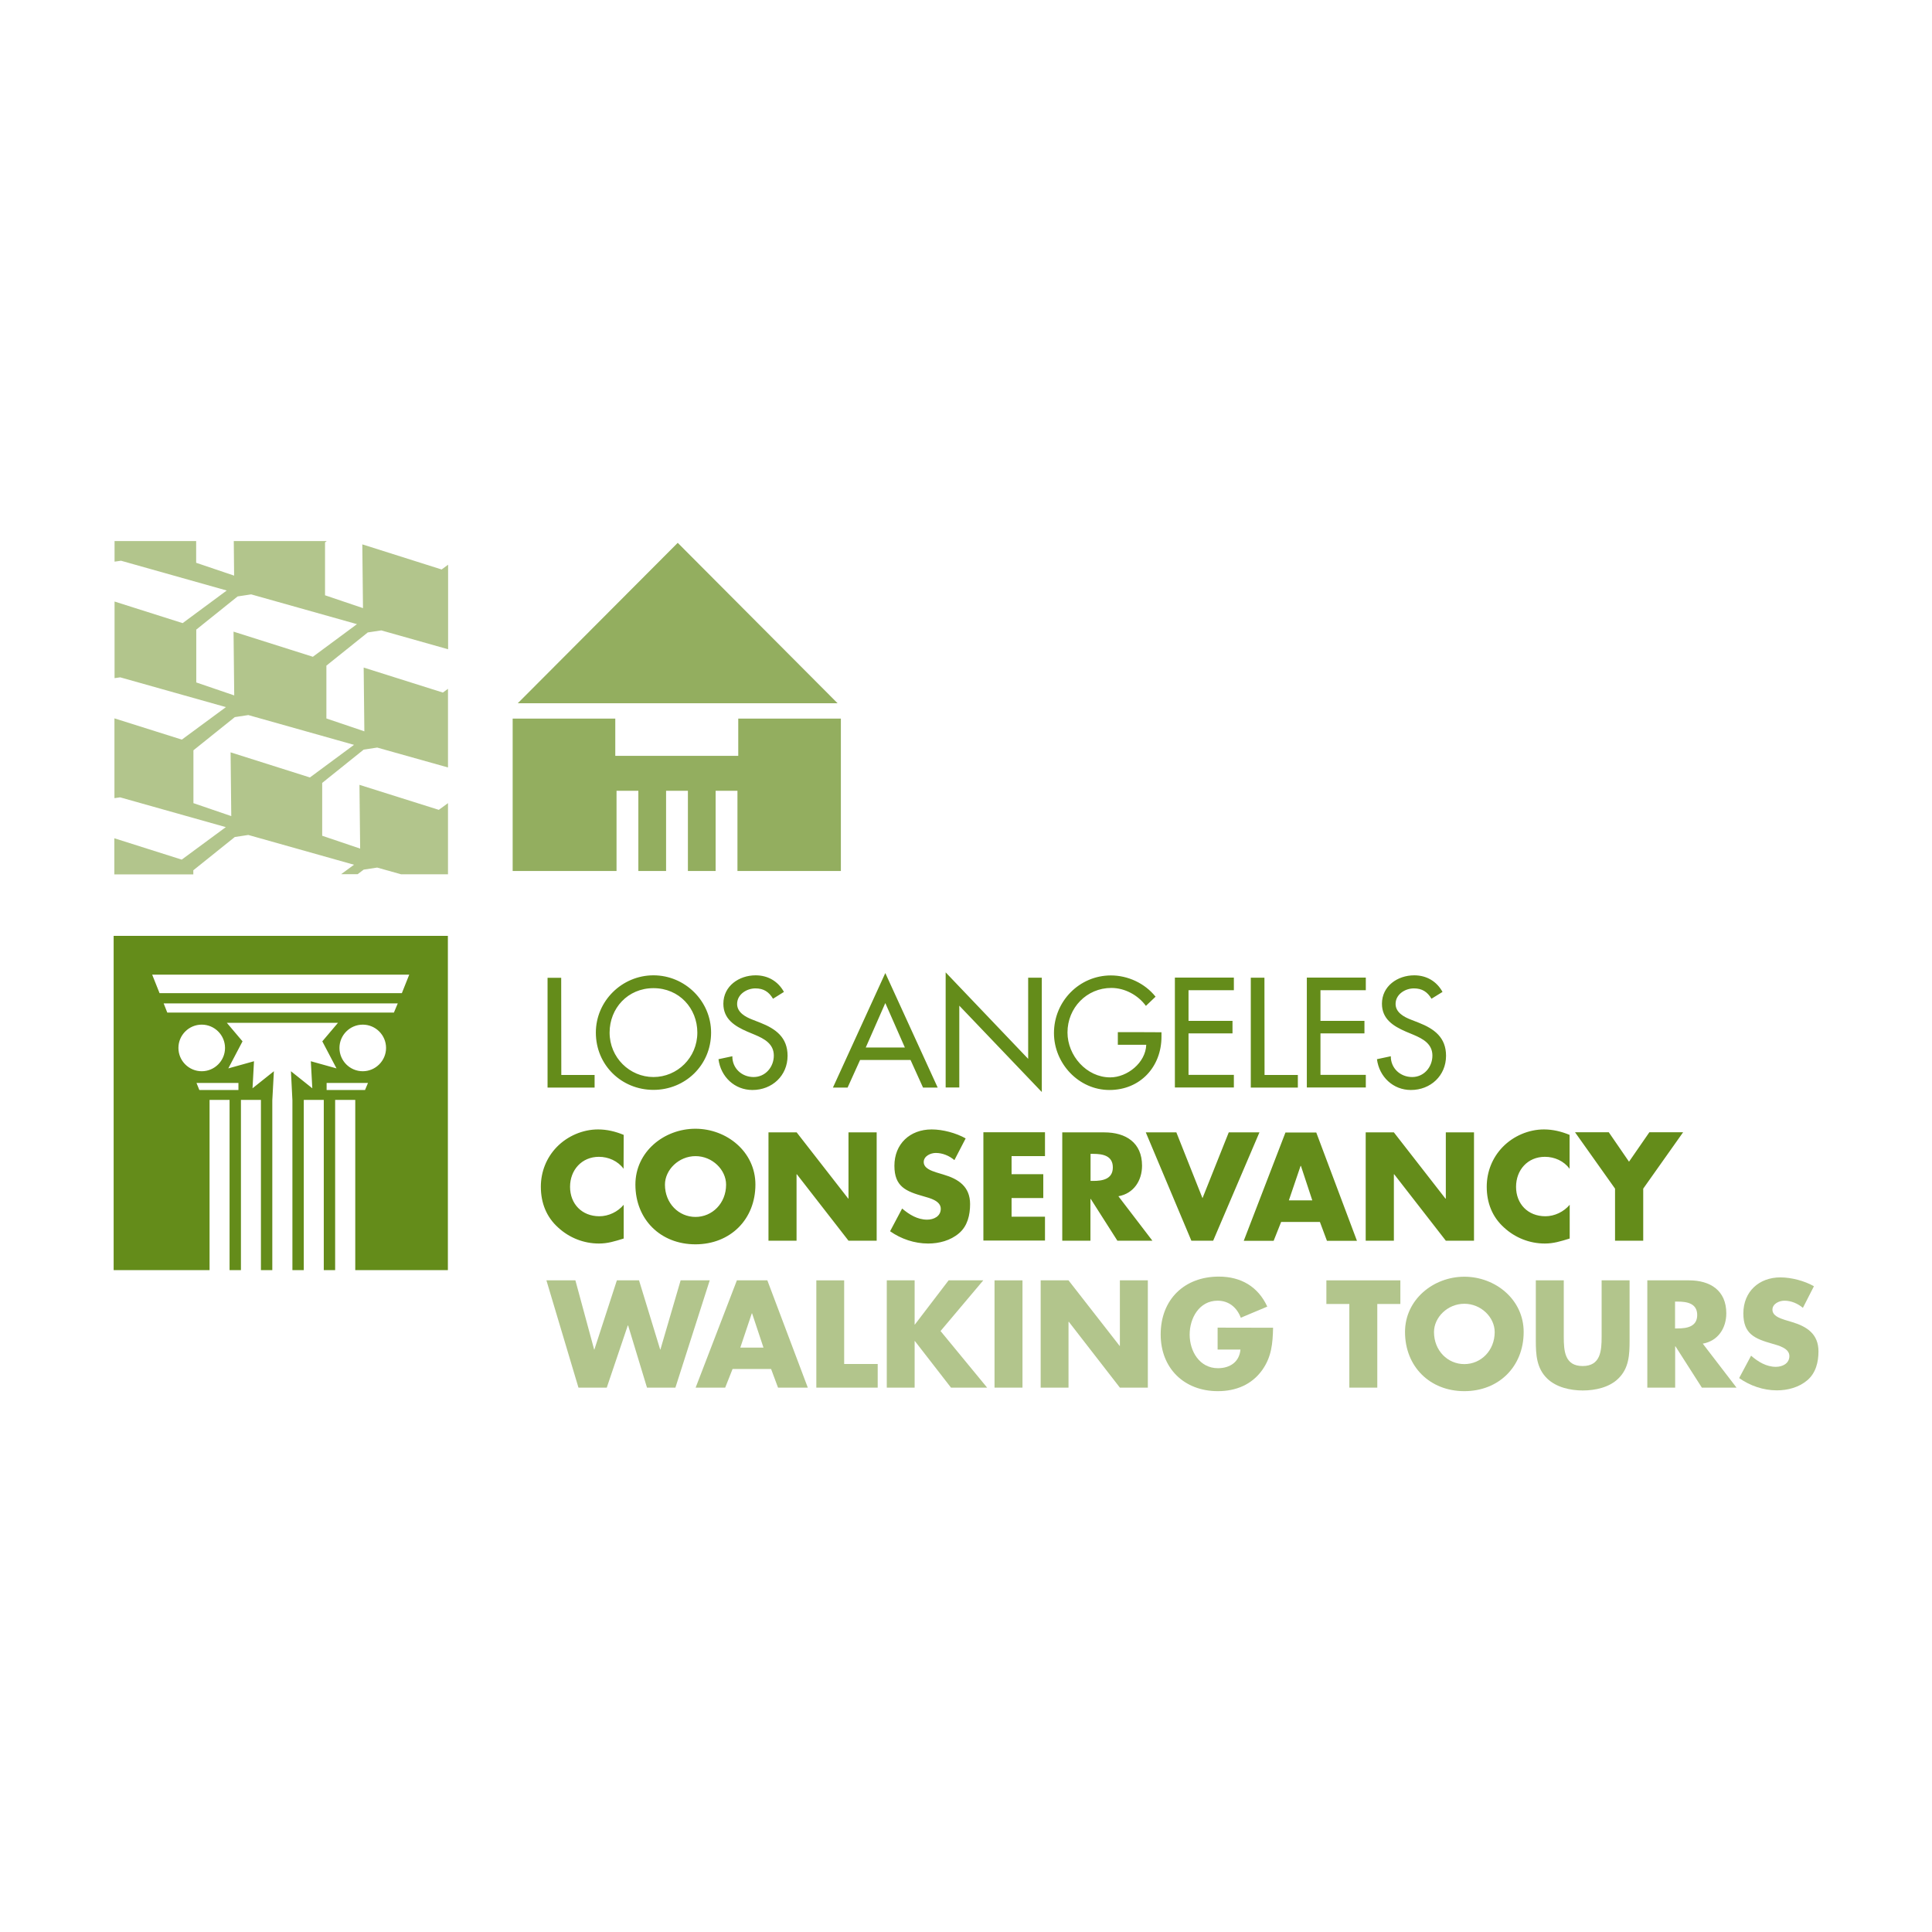 <?xml version="1.0" encoding="utf-8"?>
<!-- Generator: Adobe Illustrator 25.0.1, SVG Export Plug-In . SVG Version: 6.00 Build 0)  -->
<svg version="1.1" id="Layer_1" xmlns="http://www.w3.org/2000/svg" xmlns:xlink="http://www.w3.org/1999/xlink" x="0px" y="0px"
	 viewBox="0 0 170 170" style="enable-background:new 0 0 170 170;" xml:space="preserve">
<style type="text/css">
	.st0{fill:#B2C58C;}
	.st1{fill:#93AE5F;}
	.st2{fill:#648C1A;}
</style>
<g>
	<g>
		<polygon class="st0" points="52.28,118.75 52.3,118.75 54.28,112.66 56.23,112.66 58.09,118.75 58.11,118.75 59.89,112.66 
			62.45,112.66 59.43,122.1 56.93,122.1 55.27,116.63 55.24,116.63 53.39,122.1 50.9,122.1 48.08,112.66 50.63,112.66 		"/>
		<path class="st0" d="M66.18,115.57h-0.03l-1.01,3.01h2.04L66.18,115.57z M64.46,120.46l-0.65,1.64h-2.6l3.63-9.44h2.68l3.56,9.44
			h-2.62l-0.61-1.64H64.46z"/>
		<polygon class="st0" points="74.28,120.02 77.23,120.02 77.23,122.1 71.83,122.1 71.83,112.66 74.28,112.66 		"/>
		<polygon class="st0" points="83.47,112.66 86.52,112.66 82.76,117.12 86.86,122.1 83.68,122.1 80.5,118 80.48,118 80.48,122.1 
			78.03,122.1 78.03,112.66 80.48,112.66 80.48,116.55 80.5,116.55 		"/>
		<rect x="87.51" y="112.66" class="st0" width="2.46" height="9.44"/>
		<polygon class="st0" points="91.57,112.66 94.02,112.66 98.52,118.43 98.54,118.43 98.54,112.66 101,112.66 101,122.1 
			98.54,122.1 94.05,116.31 94.02,116.31 94.02,122.1 91.57,122.1 		"/>
		<path class="st0" d="M112.02,116.83c-0.03,1.38-0.13,2.56-0.96,3.73c-0.93,1.29-2.32,1.85-3.9,1.85c-2.97,0-5.03-2.02-5.03-4.99
			c0-3.07,2.08-5.09,5.12-5.09c1.94,0,3.45,0.88,4.26,2.64l-2.33,0.98c-0.34-0.9-1.05-1.5-2.04-1.5c-1.62,0-2.46,1.54-2.46,2.98
			c0,1.47,0.87,2.96,2.49,2.96c1.06,0,1.88-0.55,1.98-1.64h-2.01v-1.93L112.02,116.83L112.02,116.83z"/>
		<polygon class="st0" points="121.19,122.1 118.73,122.1 118.73,114.74 116.71,114.74 116.71,112.66 123.22,112.66 123.22,114.74 
			121.19,114.74 		"/>
		<path class="st0" d="M126.18,117.21c0,1.63,1.2,2.82,2.67,2.82c1.46,0,2.67-1.19,2.67-2.82c0-1.3-1.2-2.49-2.67-2.49
			C127.38,114.72,126.18,115.91,126.18,117.21 M134.07,117.2c0,3.05-2.19,5.21-5.22,5.21c-3.03,0-5.22-2.16-5.22-5.21
			c0-2.85,2.5-4.86,5.22-4.86C131.57,112.34,134.07,114.34,134.07,117.2"/>
		<path class="st0" d="M143.39,112.66v5.31c0,1.22-0.05,2.42-0.99,3.33c-0.79,0.78-2.03,1.05-3.13,1.05c-1.1,0-2.34-0.28-3.13-1.05
			c-0.94-0.91-1-2.12-1-3.33v-5.31h2.46v4.97c0,1.23,0.08,2.57,1.66,2.57s1.67-1.34,1.67-2.57v-4.97
			C140.93,112.66,143.39,112.66,143.39,112.66z"/>
		<path class="st0" d="M147.39,116.89h0.24c0.8,0,1.71-0.15,1.71-1.18s-0.91-1.18-1.71-1.18h-0.24V116.89z M152.8,122.1h-3.05
			l-2.32-3.63h-0.03v3.63h-2.45v-9.44h3.67c1.87,0,3.28,0.89,3.28,2.9c0,1.3-0.72,2.43-2.07,2.67L152.8,122.1z"/>
		<path class="st0" d="M158.64,115.08c-0.45-0.38-1.03-0.63-1.63-0.63c-0.45,0-1.05,0.27-1.05,0.79c0,0.55,0.67,0.76,1.09,0.9
			l0.63,0.19c1.31,0.39,2.33,1.05,2.33,2.58c0,0.94-0.23,1.9-0.98,2.54c-0.74,0.63-1.73,0.89-2.68,0.89c-1.19,0-2.35-0.4-3.32-1.08
			l1.05-1.97c0.61,0.53,1.34,0.98,2.18,0.98c0.58,0,1.19-0.29,1.19-0.95c0-0.69-0.97-0.93-1.49-1.08c-1.54-0.44-2.56-0.84-2.56-2.67
			c0-1.91,1.37-3.17,3.26-3.17c0.95,0,2.12,0.3,2.95,0.78L158.64,115.08z"/>
	</g>
	<path class="st0" d="M17.02,76.57l3.64-2.92l1.19-0.18l9.3,2.62l-1.13,0.83h1.45L32,76.52l1.19-0.18l2.1,0.59h4.13v-6.26
		l-0.81,0.59l-6.98-2.2l0.06,5.61l-3.34-1.13v-4.65L32,65.96l1.19-0.18l6.23,1.75v-6.92l-0.45,0.33L32,58.74l0.06,5.61l-3.34-1.13
		v-4.65l3.64-2.92l1.19-0.18l5.88,1.66v-7.44l-0.57,0.42l-6.98-2.21l0.06,5.61l-3.34-1.13v-4.65l0.15-0.12h-8.18l0.03,3.04
		l-3.34-1.13v-1.91h-7.18v1.81l0.57-0.08l9.3,2.62l-3.88,2.87l-5.99-1.9v6.74l0.5-0.07l9.3,2.62l-3.88,2.86l-5.93-1.87v7.02
		l0.5-0.07l9.3,2.62l-3.88,2.86l-5.93-1.88v3.18h6.95V76.57z M17.27,60.05V55.4l3.64-2.92l1.19-0.18l9.31,2.62l-3.88,2.87
		l-6.98-2.21l0.06,5.61L17.27,60.05z M17.02,70.67v-4.65l3.64-2.92l1.19-0.18l9.3,2.62l-3.88,2.87l-6.98-2.21l0.06,5.61L17.02,70.67
		z"/>
	<path class="st1" d="M59.63,61.88H45.56l14.07-14.11v-0.01l0,0h0.01v0.01L73.7,61.88H59.63L59.63,61.88z M54.25,76.64v-7.06h1.92
		v7.06h2.44v-7.06h1.92v7.06h2.44v-7.06h1.92v7.06h9.1V63.23h-9.03v3.28H54.14v-3.28h-9.03v13.41H54.25z"/>
	<path class="st2" d="M49.39,94.59h2.93v1.11h-4.14v-9.66h1.2L49.39,94.59L49.39,94.59z M61.36,90.86c0,2.21-1.77,3.91-3.86,3.91
		c-2.09,0-3.86-1.71-3.86-3.91c0-2.13,1.59-3.91,3.86-3.91C59.77,86.95,61.36,88.73,61.36,90.86 M62.57,90.86
		c0-2.77-2.29-5.04-5.07-5.04s-5.07,2.27-5.07,5.04c0,2.87,2.27,5.04,5.07,5.04C60.29,95.9,62.57,93.73,62.57,90.86 M68.98,87.28
		c-0.52-0.94-1.41-1.46-2.49-1.46c-1.46,0-2.84,0.94-2.84,2.5c0,1.35,1,1.97,2.1,2.45l0.67,0.28c0.83,0.35,1.67,0.8,1.67,1.83
		c0,1.01-0.74,1.89-1.78,1.89s-1.88-0.77-1.87-1.83l-1.22,0.26c0.2,1.55,1.42,2.71,2.99,2.71c1.73,0,3.09-1.26,3.09-3.01
		c0-1.61-1.03-2.37-2.4-2.91l-0.69-0.27c-0.6-0.23-1.35-0.63-1.35-1.38c0-0.85,0.85-1.37,1.61-1.37c0.73,0,1.19,0.31,1.55,0.91
		L68.98,87.28z M79.62,92.17h-3.44l1.72-3.91L79.62,92.17z M80.12,93.27l1.1,2.43h1.29L77.9,85.62l-4.61,10.08h1.29l1.1-2.43H80.12z
		 M83.21,95.69h1.2v-7.2l7.26,7.6V86.03h-1.2v7.14l-7.26-7.61V95.69z M98.36,90.82v1.11h2.5c-0.05,1.58-1.67,2.87-3.17,2.87
		c-2.09,0-3.76-1.92-3.76-3.95c0-2.17,1.69-3.92,3.86-3.92c1.18,0,2.35,0.63,3.04,1.58l0.85-0.81c-0.95-1.19-2.44-1.87-3.93-1.87
		c-2.78,0-5.01,2.28-5.01,5.07c0,2.68,2.18,5.01,4.88,5.01c2.71,0,4.58-2.04,4.58-4.69v-0.39C102.19,90.82,98.36,90.82,98.36,90.82z
		 M103.38,95.69h5.19v-1.11h-3.99v-3.65h3.87v-1.1h-3.87v-2.7h3.99v-1.11h-5.19V95.69z M111.26,86.03h-1.2v9.67h4.14v-1.11h-2.93
		L111.26,86.03L111.26,86.03z M114.99,95.69h5.19v-1.11h-3.99v-3.65h3.87v-1.1h-3.87v-2.7h3.99v-1.11h-5.19V95.69z M126.93,87.28
		c-0.52-0.94-1.41-1.46-2.49-1.46c-1.46,0-2.84,0.94-2.84,2.5c0,1.35,1,1.97,2.1,2.45l0.67,0.28c0.83,0.35,1.67,0.8,1.67,1.83
		c0,1.01-0.74,1.89-1.78,1.89c-1.04,0-1.89-0.77-1.88-1.83l-1.22,0.26c0.2,1.55,1.42,2.71,2.99,2.71c1.73,0,3.09-1.26,3.09-3.01
		c0-1.61-1.03-2.37-2.4-2.91l-0.69-0.27c-0.6-0.23-1.35-0.63-1.35-1.38c0-0.85,0.84-1.37,1.61-1.37c0.73,0,1.19,0.31,1.55,0.91
		L126.93,87.28z M54.88,99.86c-0.73-0.3-1.47-0.48-2.26-0.48c-1.34,0-2.69,0.58-3.63,1.55c-0.91,0.94-1.4,2.18-1.4,3.49
		c0,1.41,0.48,2.66,1.53,3.6c0.98,0.9,2.25,1.4,3.58,1.4c0.77,0,1.37-0.19,2.18-0.44v-2.97c-0.52,0.62-1.33,1.01-2.14,1.01
		c-1.54,0-2.58-1.09-2.58-2.59c0-1.48,1.03-2.64,2.54-2.64c0.84,0,1.67,0.37,2.17,1.05L54.88,99.86L54.88,99.86z M58.51,104.24
		c0-1.31,1.22-2.51,2.69-2.51c1.48,0,2.69,1.2,2.69,2.51c0,1.64-1.22,2.84-2.69,2.84C59.72,107.08,58.51,105.88,58.51,104.24
		 M66.47,104.23c0-2.89-2.53-4.91-5.28-4.91s-5.28,2.02-5.28,4.91c0,3.08,2.22,5.26,5.28,5.26
		C64.25,109.49,66.47,107.31,66.47,104.23 M67.61,109.17h2.48v-5.84h0.03l4.54,5.84h2.48v-9.53h-2.48v5.83h-0.02l-4.54-5.83h-2.48
		V109.17z M84.97,100.17c-0.85-0.48-2.02-0.79-2.99-0.79c-1.91,0-3.28,1.27-3.28,3.2c0,1.84,1.02,2.25,2.58,2.69
		c0.53,0.15,1.5,0.39,1.5,1.09c0,0.67-0.62,0.96-1.2,0.96c-0.85,0-1.58-0.45-2.2-0.98l-1.06,2c0.97,0.68,2.15,1.08,3.35,1.08
		c0.96,0,1.96-0.26,2.71-0.9c0.76-0.64,0.98-1.62,0.98-2.57c0-1.54-1.02-2.21-2.35-2.6l-0.63-0.19c-0.42-0.14-1.1-0.36-1.1-0.91
		c0-0.53,0.61-0.8,1.06-0.8c0.61,0,1.19,0.25,1.64,0.63L84.97,100.17z M91.95,101.73v-2.1h-5.42v9.53h5.42v-2.1h-2.94v-1.64h2.79
		v-2.1h-2.79v-1.59C89.01,101.73,91.95,101.73,91.95,101.73z M95.96,101.53h0.24c0.81,0,1.72,0.15,1.72,1.19s-0.91,1.19-1.72,1.19
		h-0.24V101.53z M98.41,105.26c1.35-0.24,2.08-1.38,2.08-2.69c0-2.03-1.43-2.93-3.32-2.93h-3.7v9.53h2.48v-3.67h0.03l2.34,3.67h3.08
		L98.41,105.26z M103.51,99.64h-2.69l4.01,9.53h1.92l4.07-9.53h-2.7l-2.31,5.79L103.51,99.64z M115.47,105.62h-2.06l1.03-3.03h0.03
		L115.47,105.62z M116.14,107.52l0.62,1.66h2.64l-3.58-9.53h-2.71l-3.67,9.53h2.63l0.66-1.66H116.14z M120.17,109.17h2.48v-5.84
		h0.03l4.54,5.84h2.48v-9.53h-2.48v5.83h-0.03l-4.54-5.83h-2.48L120.17,109.17L120.17,109.17z M138.11,99.86
		c-0.73-0.3-1.47-0.48-2.26-0.48c-1.34,0-2.69,0.58-3.63,1.55c-0.91,0.94-1.4,2.18-1.4,3.49c0,1.41,0.48,2.66,1.53,3.6
		c0.98,0.9,2.25,1.4,3.58,1.4c0.77,0,1.37-0.19,2.19-0.44v-2.97c-0.52,0.62-1.33,1.01-2.14,1.01c-1.54,0-2.58-1.09-2.58-2.59
		c0-1.48,1.02-2.64,2.54-2.64c0.85,0,1.67,0.37,2.17,1.05V99.86z M142.11,104.59v4.58h2.48v-4.58l3.51-4.96h-2.97l-1.79,2.59
		l-1.78-2.59h-2.97L142.11,104.59z M39.41,82.35v29.41h-8.15V96.78h-1.77v14.98h-1V96.78h-1.76v14.98h-1V96.82l0,0l-0.13-2.56
		l1.88,1.5l-0.13-2.38l2.26,0.63l-1.25-2.38l1.38-1.63h-4.76h-5.02l1.38,1.63l-1.25,2.38l2.26-0.63l-0.13,2.38l1.88-1.5l-0.14,2.57
		l0,0v14.93h-1V96.78h-1.76v14.98h-1V96.78h-1.76v14.98H10V82.35H39.41z M17.75,94.26c1.13,0,2.05-0.92,2.05-2.05
		s-0.92-2.05-2.05-2.05s-2.05,0.92-2.05,2.05C15.7,93.34,16.62,94.26,17.75,94.26z M17.29,95.29l0.25,0.62h3.44v-0.62H17.29z
		 M32.38,95.29h-3.64v0.62h3.38L32.38,95.29L32.38,95.29z M33.97,92.21c0-1.13-0.92-2.05-2.05-2.05s-2.05,0.92-2.05,2.05
		s0.92,2.05,2.05,2.05C33.04,94.26,33.97,93.34,33.97,92.21z M35,88.29h-20.6l0.32,0.81h19.94L35,88.29z M36.01,85.76H13.39
		l0.65,1.63h21.32L36.01,85.76z"/>
</g>
</svg>
